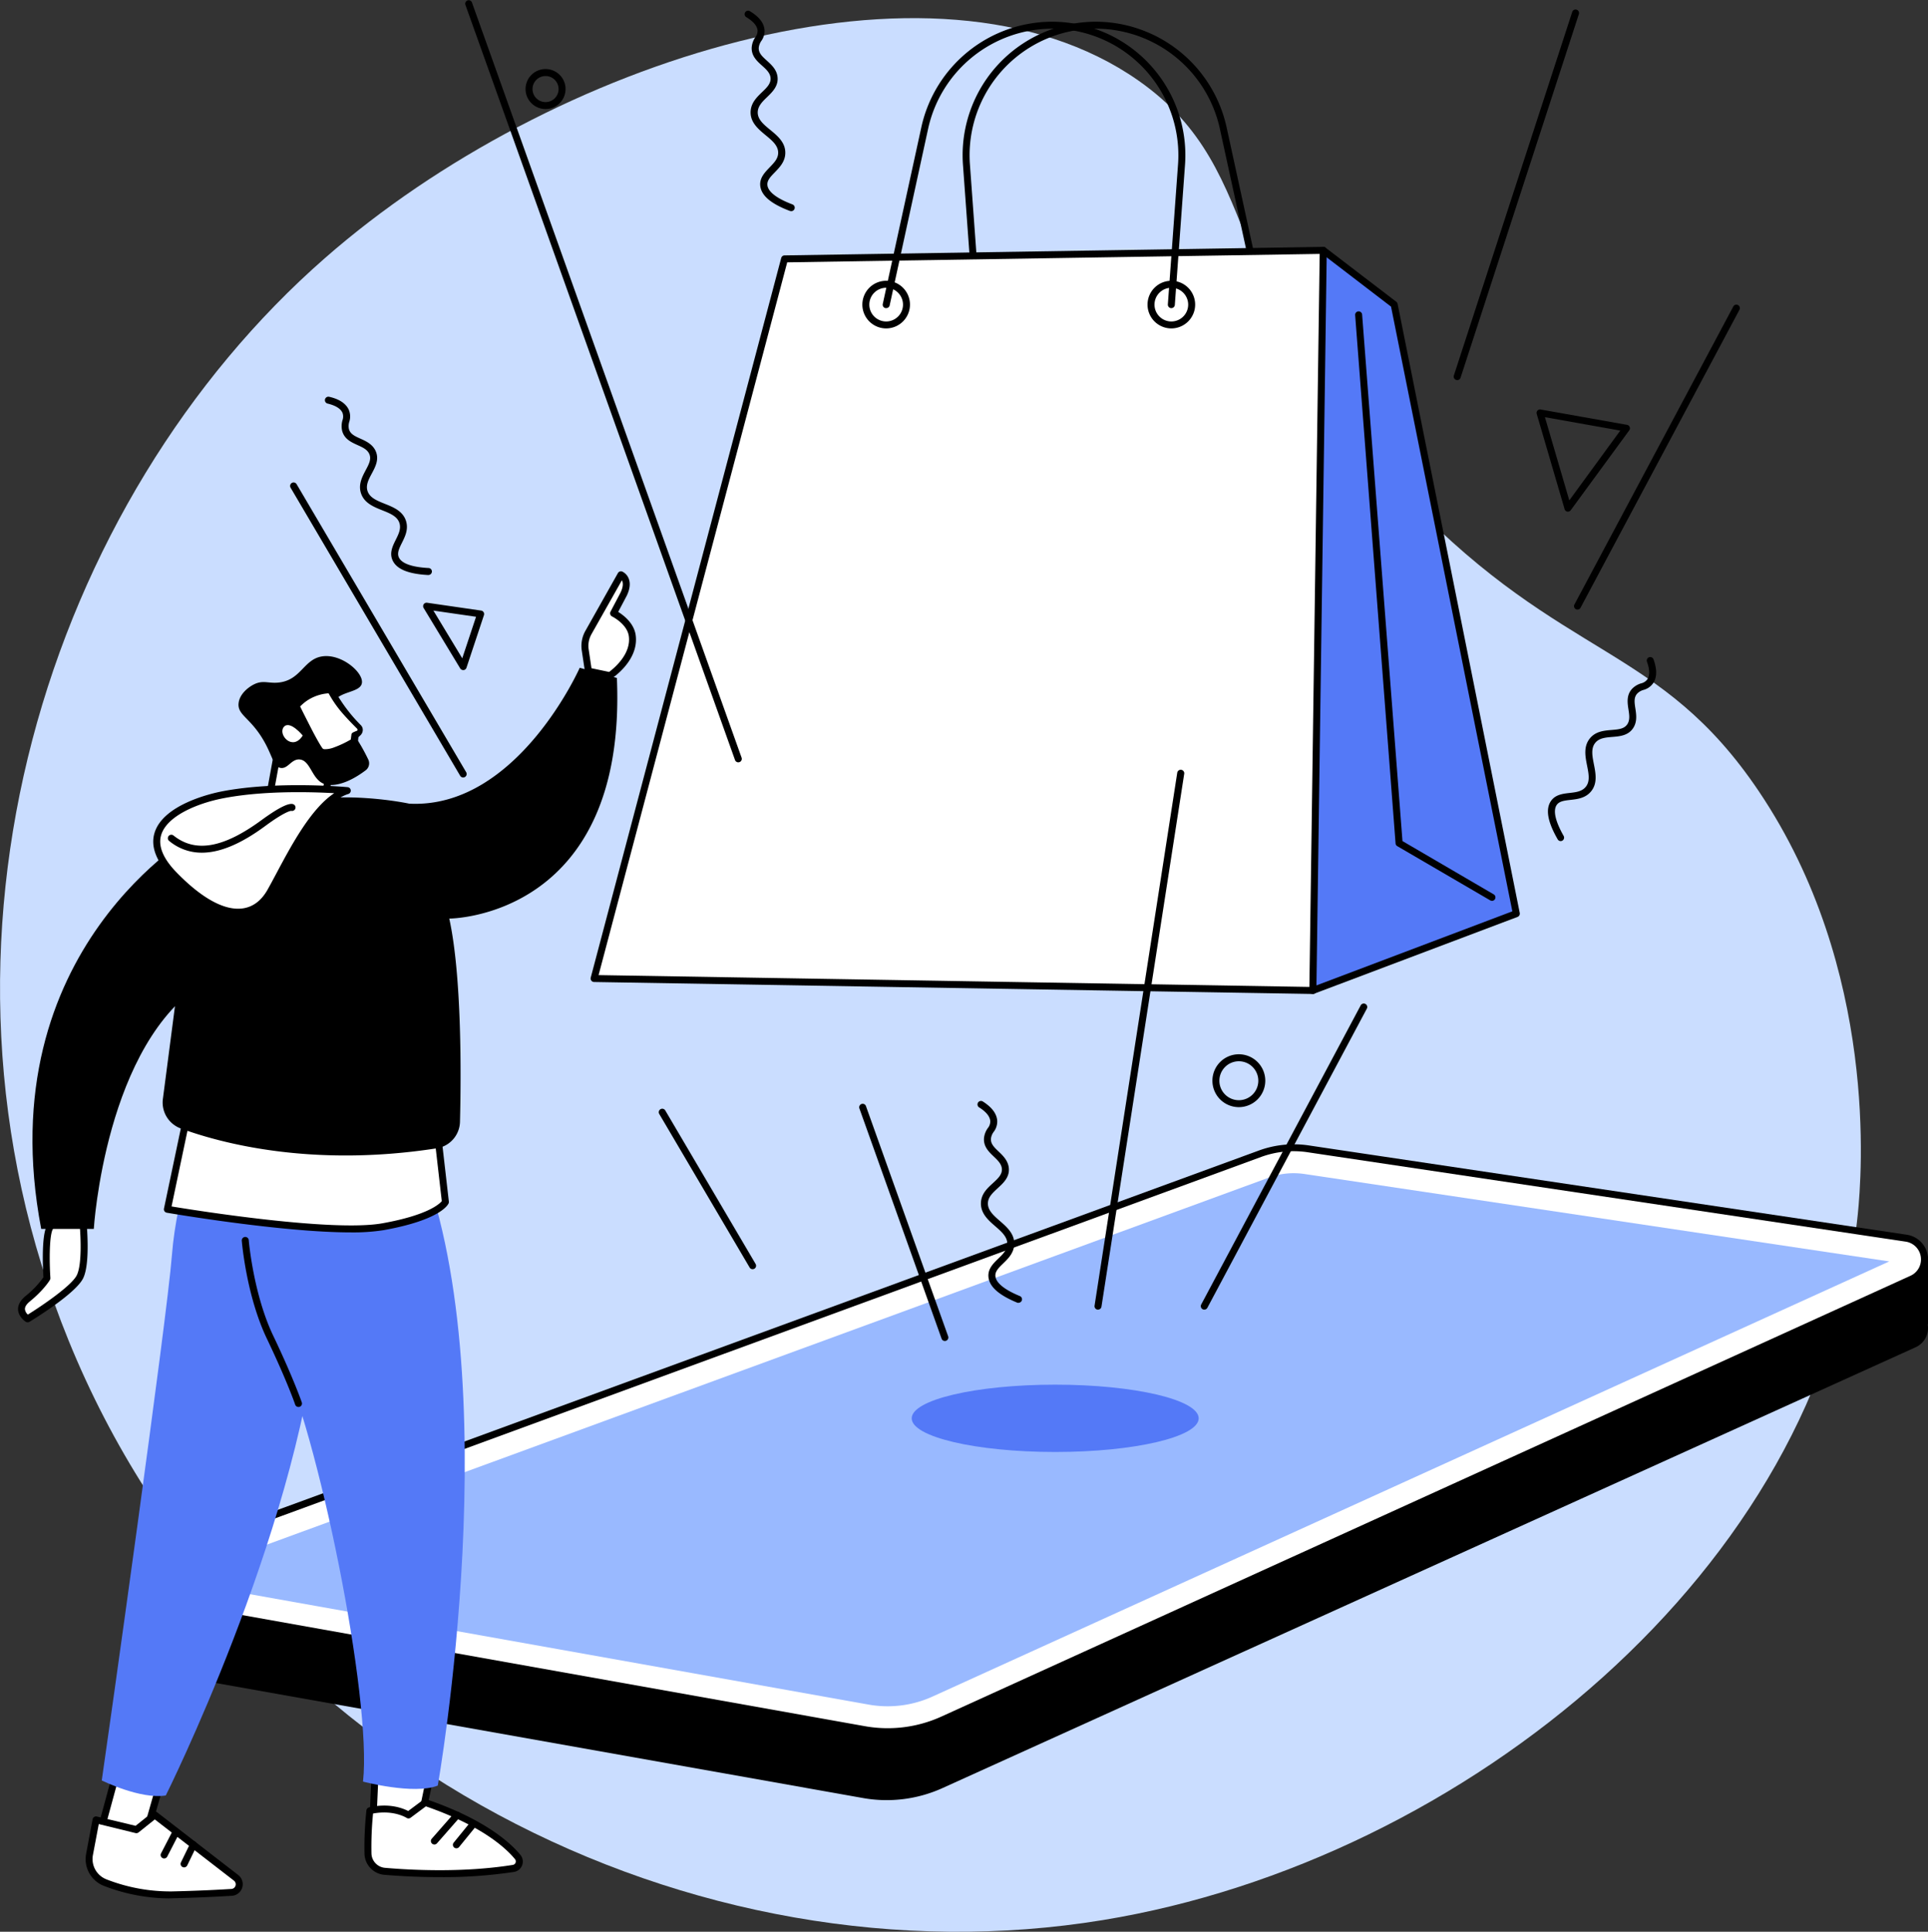 <svg xmlns="http://www.w3.org/2000/svg" viewBox="0 0 830 831.56"><rect x="0" y="0" width="830" height="831.56" fill="#333333" stroke="none"/><defs><style>.cls-1{fill:#caddff;}.cls-2{fill:#fff;}.cls-3{fill:#99b9ff;}.cls-4{fill:#5479f7;}</style></defs><g id="Layer_2" data-name="Layer 2"><g id="Illustration"><g id="Products"><path class="cls-1" d="M607.13,215.85C523.33,129.13,547.32,74.77,490,34.62,401.76-27.16,237.09,26,140,111,21,215.06-40.42,405.1,29.51,577,104,760.13,299.93,855.18,474.77,826.53,630.91,801,784.4,674.42,799.78,522.65c1.66-16.45,9-105.37-42.59-182C714.53,277.25,673.56,284.6,607.13,215.85Z"></path><path d="M830,540.86H774.6v14.57L563.52,524.05a42.34,42.34,0,0,0-20.75,2.1L91.16,690.85V678.41H56.9v32.08h0a9.43,9.43,0,0,0,7.94,9L371.55,774a58.19,58.19,0,0,0,34.16-4.28L824.56,580a9.06,9.06,0,0,0,5.31-9.91H830Z"></path><path class="cls-2" d="M66.6,690,372,744.53a57.68,57.68,0,0,0,34-4.28L823.07,550.54A9.23,9.23,0,0,0,820.61,533L563.14,494.55a42,42,0,0,0-20.67,2.1L65,671.54C55.76,674.91,56.93,688.31,66.6,690Z"></path><path d="M382.17,746.93a59.51,59.51,0,0,1-10.45-.92L66.33,691.51a11.12,11.12,0,0,1-1.87-21.38L542,495.24a43.78,43.78,0,0,1,21.4-2.18l257.47,38.45a10.74,10.74,0,0,1,2.86,20.4L406.62,741.62A59.06,59.06,0,0,1,382.17,746.93ZM66.86,688.56l305.39,54.49a55.87,55.87,0,0,0,33.12-4.17l417.08-189.7a7.74,7.74,0,0,0-2.06-14.7L562.92,496a40.59,40.59,0,0,0-19.93,2L65.49,673a8.12,8.12,0,0,0,1.37,15.61Z"></path><path class="cls-3" d="M382.12,734.49a46.07,46.07,0,0,1-8.21-.73L73.32,680.13,546.24,506.92a30.92,30.92,0,0,1,10.69-1.9,32.26,32.26,0,0,1,4.6.34L813.32,543,401.47,730.3A46.48,46.48,0,0,1,382.12,734.49Z"></path><path d="M543.2,132.63a1.49,1.49,0,0,1-1.46-1.18L525.1,55.21a54.79,54.79,0,0,0-53.22-42.87,54.48,54.48,0,0,0-54.33,58.43L421.93,131a1.5,1.5,0,0,1-1.39,1.6,1.52,1.52,0,0,1-1.6-1.38L414.56,71A57.47,57.47,0,0,1,471.88,9.34,57.82,57.82,0,0,1,528,54.57l16.63,76.24a1.49,1.49,0,0,1-1.15,1.78A1.12,1.12,0,0,1,543.2,132.63Z"></path><polygon class="cls-4" points="569.67 107.77 600.2 131.13 652.78 393.31 565.2 426.37 544.84 283.88 569.67 107.77"></polygon><path d="M565.2,427.87a1.5,1.5,0,0,1-1.48-1.29L543.36,284.1a1.55,1.55,0,0,1,0-.43l24.83-176.11a1.49,1.49,0,0,1,2.39-1l30.53,23.35a1.56,1.56,0,0,1,.56.9L654.25,393a1.51,1.51,0,0,1-.94,1.7l-87.58,33.06A1.39,1.39,0,0,1,565.2,427.87Zm-18.84-144,20.06,140.43,84.64-32L598.84,132l-28-21.45Z"></path><polygon class="cls-2" points="337.76 111.44 569.67 107.77 565.2 426.37 255.75 421.22 337.76 111.44"></polygon><path d="M565.2,427.87h0l-309.46-5.15a1.51,1.51,0,0,1-1.17-.6,1.52,1.52,0,0,1-.26-1.29l82-309.77a1.49,1.49,0,0,1,1.42-1.12l231.92-3.67a1.5,1.5,0,0,1,1.52,1.52l-4.47,318.6a1.48,1.48,0,0,1-1.5,1.48Zm-307.51-8.12,306,5.09,4.43-315.54-229.23,3.63Z"></path><path d="M381.5,141.37a10.25,10.25,0,1,1,10.24-10.24A10.26,10.26,0,0,1,381.5,141.37Zm0-17.49a7.25,7.25,0,1,0,7.24,7.25A7.26,7.26,0,0,0,381.5,123.88Z"></path><path d="M504.27,141.37a10.25,10.25,0,1,1,10.24-10.24A10.26,10.26,0,0,1,504.27,141.37Zm0-17.49a7.25,7.25,0,1,0,7.24,7.25A7.26,7.26,0,0,0,504.27,123.88Z"></path><path d="M381.5,132.63a1.12,1.12,0,0,1-.32,0,1.49,1.49,0,0,1-1.15-1.78l16.64-76.24A57.8,57.8,0,0,1,452.82,9.34,57.47,57.47,0,0,1,510.14,71l-4.38,60.25a1.5,1.5,0,0,1-3-.22l4.38-60.25a54.48,54.48,0,0,0-54.33-58.43A54.79,54.79,0,0,0,399.6,55.21L383,131.45A1.49,1.49,0,0,1,381.5,132.63Z"></path><path d="M642.29,387.77a1.49,1.49,0,0,1-.76-.2l-40-23.33a1.47,1.47,0,0,1-.74-1.18L583.39,135.65a1.5,1.5,0,0,1,3-.23l17.37,226.63L643.05,385a1.5,1.5,0,0,1-.76,2.79Z"></path><ellipse class="cls-4" cx="454.26" cy="610.54" rx="61.77" ry="14.49"></ellipse><path d="M199.39,334.68a1.49,1.49,0,0,1-1.29-.74l-73-124a1.5,1.5,0,0,1,2.59-1.52l73,124a1.5,1.5,0,0,1-1.29,2.26Z"></path><path d="M324,546.35a1.49,1.49,0,0,1-1.29-.74l-38.9-66.07a1.5,1.5,0,0,1,2.59-1.53l38.89,66.08a1.5,1.5,0,0,1-1.29,2.26Z"></path><path d="M317.83,328.16a1.5,1.5,0,0,1-1.41-1L200.33,2a1.5,1.5,0,0,1,2.82-1l116.1,325.15a1.5,1.5,0,0,1-.91,1.92A1.52,1.52,0,0,1,317.83,328.16Z"></path><path d="M406.77,577.25a1.5,1.5,0,0,1-1.42-1l-35.34-99a1.5,1.5,0,1,1,2.82-1l35.35,99a1.51,1.51,0,0,1-1.41,2Z"></path><path d="M472.7,563.75l-.24,0a1.5,1.5,0,0,1-1.25-1.71L506.8,332.64a1.5,1.5,0,0,1,3,.46L474.18,562.48A1.51,1.51,0,0,1,472.7,563.75Z"></path><path d="M679.1,262.4a1.45,1.45,0,0,1-.7-.17,1.49,1.49,0,0,1-.62-2l68.4-128.29a1.5,1.5,0,0,1,2.65,1.41L680.42,261.61A1.48,1.48,0,0,1,679.1,262.4Z"></path><path d="M518.43,563.75a1.53,1.53,0,0,1-.71-.18,1.5,1.5,0,0,1-.62-2l68.63-128.7a1.5,1.5,0,1,1,2.64,1.41L519.75,563A1.5,1.5,0,0,1,518.43,563.75Z"></path><path d="M627.35,163.63a1.55,1.55,0,0,1-.47-.08,1.5,1.5,0,0,1-1-1.89L676.84,5.14a1.5,1.5,0,0,1,2.86.93L628.77,162.59A1.48,1.48,0,0,1,627.35,163.63Z"></path><path d="M675,220.24l-.26,0a1.51,1.51,0,0,1-1.18-1.06l-12-41a1.55,1.55,0,0,1,.32-1.43,1.52,1.52,0,0,1,1.38-.47l37.18,6.6a1.5,1.5,0,0,1,1.13.92,1.46,1.46,0,0,1-.18,1.44L676.2,219.63A1.48,1.48,0,0,1,675,220.24Zm-9.91-40.66,10.49,35.82,21.94-30.05Z"></path><path d="M199.39,288.44a1.49,1.49,0,0,1-1.28-.72l-15.74-26a1.5,1.5,0,0,1,1.5-2.26l23.26,3.37a1.48,1.48,0,0,1,1.06.7,1.51,1.51,0,0,1,.15,1.26l-7.53,22.67a1.51,1.51,0,0,1-1.25,1Zm-12.81-25.6L199,283.38l5.94-17.88Z"></path><path d="M234.86,46.94a8.61,8.61,0,1,1,8.61-8.61A8.62,8.62,0,0,1,234.86,46.94Zm0-14.21a5.61,5.61,0,1,0,5.61,5.6A5.61,5.61,0,0,0,234.86,32.73Z"></path><path d="M533.33,476.59a11.38,11.38,0,1,1,11.37-11.38A11.39,11.39,0,0,1,533.33,476.59Zm0-19.75a8.38,8.38,0,1,0,8.37,8.37A8.38,8.38,0,0,0,533.33,456.84Z"></path><path d="M184.43,247.53h-.08c-8.7-.46-13.74-2.58-15.41-6.48-1.34-3.12.13-6.07,1.42-8.67,1.22-2.44,2.36-4.75,1.6-7.2-.92-2.93-4.07-4.19-7.4-5.52-3.65-1.45-7.78-3.1-9.16-7.35-1.23-3.77.51-7,2-9.86,1.39-2.59,2.59-4.82,1.56-7.07-.88-1.93-2.91-2.84-5.05-3.8-2.65-1.2-5.66-2.55-6.61-6.1a9,9,0,0,1,.14-4.59,4.63,4.63,0,0,0,0-3.18c-.8-1.83-3-3.17-6.46-4a1.5,1.5,0,0,1,.68-2.92c4.46,1,7.33,2.95,8.53,5.7a7.33,7.33,0,0,1,.18,5.05,6.11,6.11,0,0,0-.16,3.15c.58,2.17,2.6,3.08,4.94,4.13s5.19,2.34,6.55,5.29c1.64,3.6-.11,6.86-1.65,9.74-1.37,2.55-2.66,5-1.83,7.51.95,2.92,4.09,4.17,7.42,5.5,3.66,1.46,7.81,3.11,9.15,7.41,1.13,3.6-.41,6.69-1.77,9.42-1.15,2.32-2.14,4.32-1.35,6.16,1.14,2.67,5.57,4.28,12.8,4.66a1.5,1.5,0,0,1-.07,3Z"></path><path d="M340.52,90.88a1.46,1.46,0,0,1-.53-.1c-8.14-3.08-12.3-6.63-12.71-10.85-.32-3.38,2-5.74,4-7.83S335,68.29,335,65.73c0-3.07-2.6-5.23-5.37-7.51-3-2.49-6.47-5.32-6.5-9.79,0-4,2.61-6.52,4.94-8.77,2.11-2,3.93-3.81,3.64-6.26-.26-2.11-1.91-3.59-3.66-5.16-2.16-1.94-4.62-4.15-4.44-7.82a8.83,8.83,0,0,1,1.52-4.33,4.57,4.57,0,0,0,1-3c-.2-2-1.87-3.92-4.94-5.76a1.5,1.5,0,0,1,1.53-2.57c3.94,2.34,6.09,5,6.4,8a7.33,7.33,0,0,1-1.37,4.86,6.21,6.21,0,0,0-1.11,3c-.1,2.24,1.55,3.72,3.45,5.44s4.24,3.8,4.63,7c.48,3.93-2.18,6.5-4.52,8.77-2.08,2-4,3.92-4,6.6,0,3.07,2.63,5.22,5.4,7.49,3.05,2.51,6.5,5.34,6.47,9.85,0,3.76-2.43,6.25-4.55,8.44-1.8,1.85-3.35,3.45-3.16,5.45.28,2.89,4,5.77,10.78,8.33a1.5,1.5,0,0,1-.53,2.91Z"></path><path d="M671.88,362.06a1.49,1.49,0,0,1-1.3-.75c-4.34-7.55-5.3-12.93-2.93-16.46,1.89-2.81,5.17-3.18,8.06-3.51,2.71-.31,5.26-.6,6.9-2.57,2-2.36,1.31-5.69.62-9.21-.76-3.85-1.62-8.22,1.2-11.69,2.5-3.08,6.16-3.37,9.39-3.64,2.92-.24,5.45-.44,6.78-2.53,1.14-1.79.81-4,.45-6.3-.44-2.88-.93-6.14,1.53-8.86a8.93,8.93,0,0,1,3.93-2.38,4.56,4.56,0,0,0,2.67-1.73c1.1-1.67,1.05-4.22-.17-7.59a1.5,1.5,0,1,1,2.83-1c1.55,4.31,1.5,7.76-.16,10.26a7.4,7.4,0,0,1-4.14,2.89,6,6,0,0,0-2.73,1.58c-1.51,1.66-1.18,3.85-.79,6.39s.86,5.63-.89,8.37c-2.13,3.33-5.82,3.64-9.07,3.9-2.88.24-5.61.46-7.3,2.54-1.94,2.38-1.28,5.71-.59,9.22.76,3.87,1.63,8.25-1.25,11.71-2.41,2.9-5.85,3.29-8.88,3.63-2.56.29-4.78.54-5.9,2.2-1.62,2.42-.57,7,3,13.29a1.51,1.51,0,0,1-.55,2.05A1.48,1.48,0,0,1,671.88,362.06Z"></path><path d="M438.46,560.85a1.65,1.65,0,0,1-.57-.11c-8.05-3.32-12.1-7-12.38-11.23-.22-3.39,2.14-5.68,4.23-7.71s3.8-3.69,3.89-6.26c.11-3.07-2.44-5.3-5.14-7.66-3-2.58-6.31-5.51-6.2-10,.09-4,2.81-6.44,5.2-8.62,2.17-2,4-3.69,3.82-6.15-.19-2.11-1.8-3.64-3.5-5.26-2.1-2-4.49-4.29-4.2-7.95a8.93,8.93,0,0,1,1.65-4.29,4.57,4.57,0,0,0,1.05-3c-.15-2-1.75-4-4.77-5.9a1.5,1.5,0,1,1,1.61-2.53c3.86,2.46,5.93,5.23,6.15,8.21a7.34,7.34,0,0,1-1.51,4.83,6.05,6.05,0,0,0-1.19,2.91c-.18,2.24,1.42,3.77,3.28,5.54s4.12,3.93,4.42,7.17c.36,3.94-2.38,6.43-4.79,8.64-2.14,2-4.16,3.79-4.22,6.47-.08,3.07,2.47,5.29,5.17,7.65,3,2.6,6.33,5.53,6.17,10-.14,3.77-2.61,6.18-4.8,8.3-1.86,1.8-3.46,3.36-3.32,5.36.19,2.9,3.83,5.89,10.53,8.65a1.5,1.5,0,0,1-.58,2.89Z"></path><polygon class="cls-2" points="50.27 762.57 43.45 787.63 62.44 790.79 68.77 768.64 50.27 762.57"></polygon><path d="M62.44,792.29l-.25,0-19-3.16a1.49,1.49,0,0,1-1-.67,1.52,1.52,0,0,1-.19-1.21l6.82-25.06a1.48,1.48,0,0,1,.74-.92,1.45,1.45,0,0,1,1.17-.11l18.51,6.07a1.5,1.5,0,0,1,1,1.84L63.88,791.2A1.49,1.49,0,0,1,62.44,792.29Zm-17.11-5.87,16,2.67,5.57-19.48L51.3,764.49Z"></path><polygon class="cls-2" points="161.68 758.49 160.5 785.06 181.15 783.93 186.99 755.87 161.68 758.49"></polygon><path d="M160.5,786.56a1.49,1.49,0,0,1-1.06-.43A1.51,1.51,0,0,1,159,785l1.18-26.57a1.5,1.5,0,0,1,1.34-1.43l25.32-2.61a1.5,1.5,0,0,1,1.26.48,1.52,1.52,0,0,1,.36,1.32l-5.84,28.06a1.51,1.51,0,0,1-1.39,1.19l-20.65,1.13Zm2.62-26.72-1.05,23.63,17.84-1,5.19-24.93Z"></path><path class="cls-4" d="M86.88,486S76.12,512.86,74,540.42s-27.69,209.05-30.19,226c0,0,16.61,8.24,27.56,6.47,0,0,55.38-110.8,65.42-202.54s7.1-84.41,7.1-84.41Z"></path><path class="cls-4" d="M105.86,496.28s-3.45,49.7,13.8,84.83,40.55,150.43,36.62,185.81c0,0,21.83,5.77,32.18,1.72,0,0,31.24-176.28-8.73-273Z"></path><path class="cls-2" d="M41.34,783.41l-2.79,14.84a10.87,10.87,0,0,0,6.74,12.17A77.13,77.13,0,0,0,74,815.69c10.6-.23,19.46-.68,25.6-1.06a3.53,3.53,0,0,0,1.93-6.32l-34.91-27-7.91,6.33Z"></path><path d="M72.65,817.2a79.14,79.14,0,0,1-27.89-5.38A12.34,12.34,0,0,1,37.08,798l2.78-14.85a1.53,1.53,0,0,1,.66-1,1.47,1.47,0,0,1,1.17-.2l16.69,4,7.34-5.87a1.52,1.52,0,0,1,1.86,0l34.91,27a5,5,0,0,1-2.76,9c-5.68.35-14.75.82-25.65,1.06Zm-30.13-32L40,798.53A9.38,9.38,0,0,0,45.83,809,75.65,75.65,0,0,0,74,814.19c10.86-.24,19.88-.71,25.54-1.06a2,2,0,0,0,1.1-3.63l-34-26.3-7,5.6a1.49,1.49,0,0,1-1.29.28Z"></path><path d="M70.65,800a1.56,1.56,0,0,1-.69-.17,1.5,1.5,0,0,1-.64-2L73.88,789a1.5,1.5,0,0,1,2.66,1.39L72,799.19A1.51,1.51,0,0,1,70.65,800Z"></path><path d="M79.25,803.85a1.51,1.51,0,0,1-1.35-2.16l4-8.22a1.5,1.5,0,1,1,2.7,1.3l-4,8.23A1.52,1.52,0,0,1,79.25,803.85Z"></path><path class="cls-2" d="M159.23,779.41a145.53,145.53,0,0,0-.82,18.52,7.89,7.89,0,0,0,7.23,7.6c11.23,1,34,2.16,55.37-1.27a3,3,0,0,0,1.88-4.89c-4.39-5.35-15.18-15-39.8-23.48l-7.25,5.41S169.63,777.06,159.23,779.41Z"></path><path d="M189.26,808.05c-9.63,0-18-.53-23.75-1a9.39,9.39,0,0,1-8.6-9,146.77,146.77,0,0,1,.83-18.75,1.49,1.49,0,0,1,1.16-1.29c8.67-2,14.62.42,16.83,1.57l6.46-4.82a1.51,1.51,0,0,1,1.39-.22c25.2,8.63,36.17,18.71,40.47,23.95a4.52,4.52,0,0,1-2.8,7.32A204.91,204.91,0,0,1,189.26,808.05ZM160.6,780.66a144.35,144.35,0,0,0-.69,17.23,6.39,6.39,0,0,0,5.86,6.15c11.46,1,33.86,2.13,55-1.26a1.53,1.53,0,0,0,.95-2.46c-4.06-4.94-14.41-14.43-38.38-22.75l-6.61,4.93a1.52,1.52,0,0,1-1.75,0C174.94,782.5,169.55,779,160.6,780.66Z"></path><path d="M187,794a1.52,1.52,0,0,1-1-.38,1.5,1.5,0,0,1-.14-2.11l9.8-11.17a1.49,1.49,0,0,1,2.12-.14,1.51,1.51,0,0,1,.14,2.12l-9.8,11.17A1.53,1.53,0,0,1,187,794Z"></path><path d="M196.48,795.63a1.52,1.52,0,0,1-.95-.33,1.51,1.51,0,0,1-.22-2.11l7.21-8.85a1.5,1.5,0,0,1,2.33,1.89l-7.21,8.85A1.51,1.51,0,0,1,196.48,795.63Z"></path><path d="M128.49,605.65a1.51,1.51,0,0,1-1.42-1c0-.1-3.6-10.44-12.19-28.42-8.75-18.33-10.71-41.18-10.79-42.14a1.5,1.5,0,1,1,3-.25c0,.23,2,23.27,10.51,41.09,8.67,18.16,12.29,28.64,12.32,28.75a1.5,1.5,0,0,1-.93,1.9A1.4,1.4,0,0,1,128.49,605.65Z"></path><polygon class="cls-2" points="115.18 347.62 120.23 319.88 142.83 325.69 139.71 345.01 115.18 347.62"></polygon><path d="M115.18,349.12a1.51,1.51,0,0,1-1.48-1.77l5.06-27.74a1.51,1.51,0,0,1,1.85-1.18l22.6,5.81a1.5,1.5,0,0,1,1.1,1.69l-3.12,19.32a1.49,1.49,0,0,1-1.32,1.25l-24.53,2.61Zm6.24-27.38L117,345.92l21.4-2.28,2.71-16.83Z"></path><path d="M138.86,282.53c-8.08,1.09-9.18,10.21-18.83,11.28-4.43.49-6.65-1.15-10.57.73-2.59,1.25-6.37,4.25-6.75,8.23-.5,5.05,5.05,6.15,10.72,15.88,4,6.84,4.22,11.42,7.38,11.92s4.63-3.92,8.17-3.64c4.58.37,5.18,8,10,10.29,3,1.44,9.42,1.14,18.42-5.61a3.77,3.77,0,0,0,1.12-4.7c-1-2.09-2.37-4.72-3.85-7.13-7.06-11.49-12-13.43-11.06-16.95,1.51-5.4,11.41-4.4,12.18-8.74C156.59,289.58,147.15,281.4,138.86,282.53Z"></path><path class="cls-2" d="M125.74,306l2.15-1.12s7,14.54,9.69,18.27,14.91-3.84,14.91-3.84l.3-2.69,1.45-.95a1.77,1.77,0,0,0,.8-1.31,1.75,1.75,0,0,0-.52-1.45c-2.94-2.91-9.17-9.52-12.2-16A19.69,19.69,0,0,0,125.74,306Z"></path><path d="M126.85,305a1.77,1.77,0,0,0,.23-1.05c0-.26,0-.35.1-.43a1.53,1.53,0,0,1,2.06.62l0,.05,0,0c1.35,2.75,2.75,5.49,4.14,8.22s2.82,5.45,4.34,8c.37.62.81,1.3,1.14,1.75a1.25,1.25,0,0,0,.91.35,10.7,10.7,0,0,0,3.87-.71,44.86,44.86,0,0,0,8-3.83l-.71,1.12c.12-.9.19-1.79.34-2.68l0-.2a1.24,1.24,0,0,1,.62-.87c.46-.25,1-.45,1.45-.66a.88.88,0,0,1,.17-.06l.07,0a.35.35,0,0,0,.14-.06.46.46,0,0,0,.17-.26.68.68,0,0,0-.14-.6l-1-1c-1.49-1.51-2.94-3-4.37-4.62A48.46,48.46,0,0,1,141,297.58l1.26.86a14.06,14.06,0,0,0-2.17.15,16.94,16.94,0,0,0-2.23.45,19.15,19.15,0,0,0-4.21,1.67,18,18,0,0,0-3.66,2.64,18.85,18.85,0,0,0-1.58,1.64c-.25.28-.48.59-.72.89l-.08.11a.14.14,0,0,0,0-.06.57.57,0,0,0,0-.34A.88.88,0,0,0,126.85,305Zm-2.22,2a3.67,3.67,0,0,1,0-1.62,3,3,0,0,1,.34-.85l.2-.31.1-.13c.27-.35.52-.71.81-1.05a21.88,21.88,0,0,1,1.79-1.94,20.85,20.85,0,0,1,4.3-3.11,21.78,21.78,0,0,1,7.54-2.4,17.25,17.25,0,0,1,2.74-.13,1.48,1.48,0,0,1,1.26.86,39.06,39.06,0,0,0,3,5.25c1.11,1.71,2.33,3.37,3.62,5s2.65,3.16,4.09,4.65l.53.55.28.28.14.15a2.2,2.2,0,0,1,.2.23,2.84,2.84,0,0,1,.55,2.35,3.28,3.28,0,0,1-.87,1.66c-.07.08-.16.15-.24.23l-.16.14a14.66,14.66,0,0,1-1.18,1.06l.66-1.07c-.05.9-.18,1.8-.26,2.69a1.43,1.43,0,0,1-.69,1.11h0a47.88,47.88,0,0,1-8.58,4.24,13.21,13.21,0,0,1-5.17.93,5.32,5.32,0,0,1-1.61-.37,3.94,3.94,0,0,1-1.55-1.16c-.58-.79-.95-1.42-1.38-2.12-1.61-2.72-3-5.46-4.44-8.22s-2.73-5.55-4.06-8.35l2.1.71a6.6,6.6,0,0,1-2,.68A11,11,0,0,1,124.63,307Z"></path><path class="cls-2" d="M130.33,316.62s-5.61-6.85-8.19-3.64S125.92,323.58,130.33,316.62Z"></path><path class="cls-2" d="M35.73,526.06s1.75,17.26-1.26,23.49-22.56,18.16-22.56,18.16-5.93-3.78,0-8.62a38.28,38.28,0,0,0,8.32-8.87S19,531.86,21.68,528.05,35.73,526.06,35.73,526.06Z"></path><path d="M11.91,569.21a1.49,1.49,0,0,1-.81-.23c-.13-.08-3.13-2-3.32-5.2-.12-2.06,1-4,3.18-5.85a40.07,40.07,0,0,0,7.74-8.11c-.25-4.06-.95-18.77,1.75-22.63,3-4.36,13.46-2.94,15.52-2.61a1.5,1.5,0,0,1,1.25,1.33c.07.72,1.76,17.75-1.4,24.29S14.73,567.75,12.69,569A1.46,1.46,0,0,1,11.91,569.21ZM30,527.12c-3.19,0-6.22.48-7.13,1.79-1.72,2.46-1.64,14.32-1.18,21.21a1.53,1.53,0,0,1-.21.86c-.1.18-2.6,4.32-8.66,9.27-1.44,1.18-2.14,2.31-2.08,3.36A3.63,3.63,0,0,0,12,565.88c5.89-3.67,18.9-12.44,21.09-17s1.68-16.1,1.22-21.52A37.07,37.07,0,0,0,30,527.12Z"></path><path class="cls-2" d="M253.31,288.91l-1.38-9.14a11.78,11.78,0,0,1,1.38-7.49l14-24.85s4.24,1.83,1.16,8.31L264.15,264s7.22,3.54,8,9.65c1.35,10-9.63,17.19-9.63,17.19Z"></path><path d="M262.56,292.35l-.31,0L253,290.37a1.49,1.49,0,0,1-1.18-1.24L250.45,280a13.21,13.21,0,0,1,1.56-8.44l14-24.86a1.5,1.5,0,0,1,1.91-.64,5.54,5.54,0,0,1,2.77,3.1c.76,2,.47,4.45-.86,7.24l-3.7,7c2.31,1.44,6.83,4.88,7.53,10,1.46,10.8-9.81,18.33-10.3,18.65A1.48,1.48,0,0,1,262.56,292.35Zm-7.93-4.7,7.6,1.6c2-1.5,9.52-7.62,8.48-15.39-.71-5.26-7.15-8.47-7.22-8.5a1.5,1.5,0,0,1-.76-.88,1.53,1.53,0,0,1,.09-1.17l4.35-8.27c.92-1.94,1.19-3.63.73-4.84a2.43,2.43,0,0,0-.18-.4L254.62,273a10.24,10.24,0,0,0-1.2,6.53Z"></path><path d="M17.74,529H40.38s4.89-80.39,48-106.4L85.12,358S-5.32,408.31,17.74,529Z"></path><path class="cls-2" d="M89,440.19,72.06,520.55s68.87,11.81,92.87,7.5,26.81-10.64,26.81-10.64L181.6,429Z"></path><path d="M150.92,530.5c-29.3,0-76.75-8.06-79.12-8.47a1.49,1.49,0,0,1-1.21-1.79L87.5,439.88a1.49,1.49,0,0,1,1.29-1.18l92.63-11.17a1.55,1.55,0,0,1,1.11.32,1.52,1.52,0,0,1,.56,1l10.14,88.39a1.49,1.49,0,0,1-.12.78c-.32.72-3.82,7.18-27.91,11.51A85.23,85.23,0,0,1,150.92,530.5ZM73.85,519.33c10.29,1.7,69.32,11.11,90.82,7.25,19.51-3.51,24.53-8.33,25.52-9.54l-9.91-86.35L90.21,441.55Z"></path><path d="M119.86,347.07,85.12,358l-15,115.06a11.89,11.89,0,0,0,7.64,12.68c16.65,6.13,56,17,110.26,8.57a11.85,11.85,0,0,0,10-11.44c.49-19.29.84-62.58-4.61-87.45,0,0,76.59-.06,72.16-103.58l-16-4.38s-26.93,60.84-73.4,58.49C176.15,345.94,145,339.16,119.86,347.07Z"></path><path class="cls-2" d="M149.53,340.34s-30.1-2.87-54,1.87C81.3,345,54.39,355.48,74.93,376.6s34.69,19.11,41.46,7.29S135.25,344.74,149.53,340.34Z"></path><path d="M102.52,394.17c-8.25,0-18.1-5.67-28.66-16.53-6.68-6.86-9.13-13.32-7.3-19.21,3.8-12.2,24.53-16.88,28.64-17.7,23.88-4.72,54.17-1.91,54.47-1.88a1.5,1.5,0,0,1,.3,2.92c-11.27,3.48-21.56,22.85-28.37,35.67-1.41,2.66-2.75,5.17-3.91,7.2-3.14,5.47-7.64,8.72-13,9.4A16.89,16.89,0,0,1,102.52,394.17ZM128.4,341c-9.94,0-21.94.58-32.62,2.69S72,351.12,69.42,359.32c-1.48,4.76.74,10.22,6.59,16.23,10.81,11.12,20.6,16.49,28.28,15.51,4.48-.56,8.11-3.23,10.8-7.92,1.13-2,2.46-4.47,3.86-7.11,6.4-12,14.82-27.89,24.93-34.59C140.11,341.22,134.66,341,128.4,341Z"></path><path d="M86.89,367.05a21.82,21.82,0,0,1-14-5,1.5,1.5,0,1,1,1.87-2.34c9.38,7.45,21.37,5.35,37.74-6.62,7.43-5.44,12.1-7.74,13.87-6.85a1.5,1.5,0,0,1-1,2.81c-.39,0-3,.49-11.11,6.46C103.83,363.22,94.75,367.05,86.89,367.05ZM125.07,349Zm0,0Zm0,0Z"></path></g></g></g></svg>